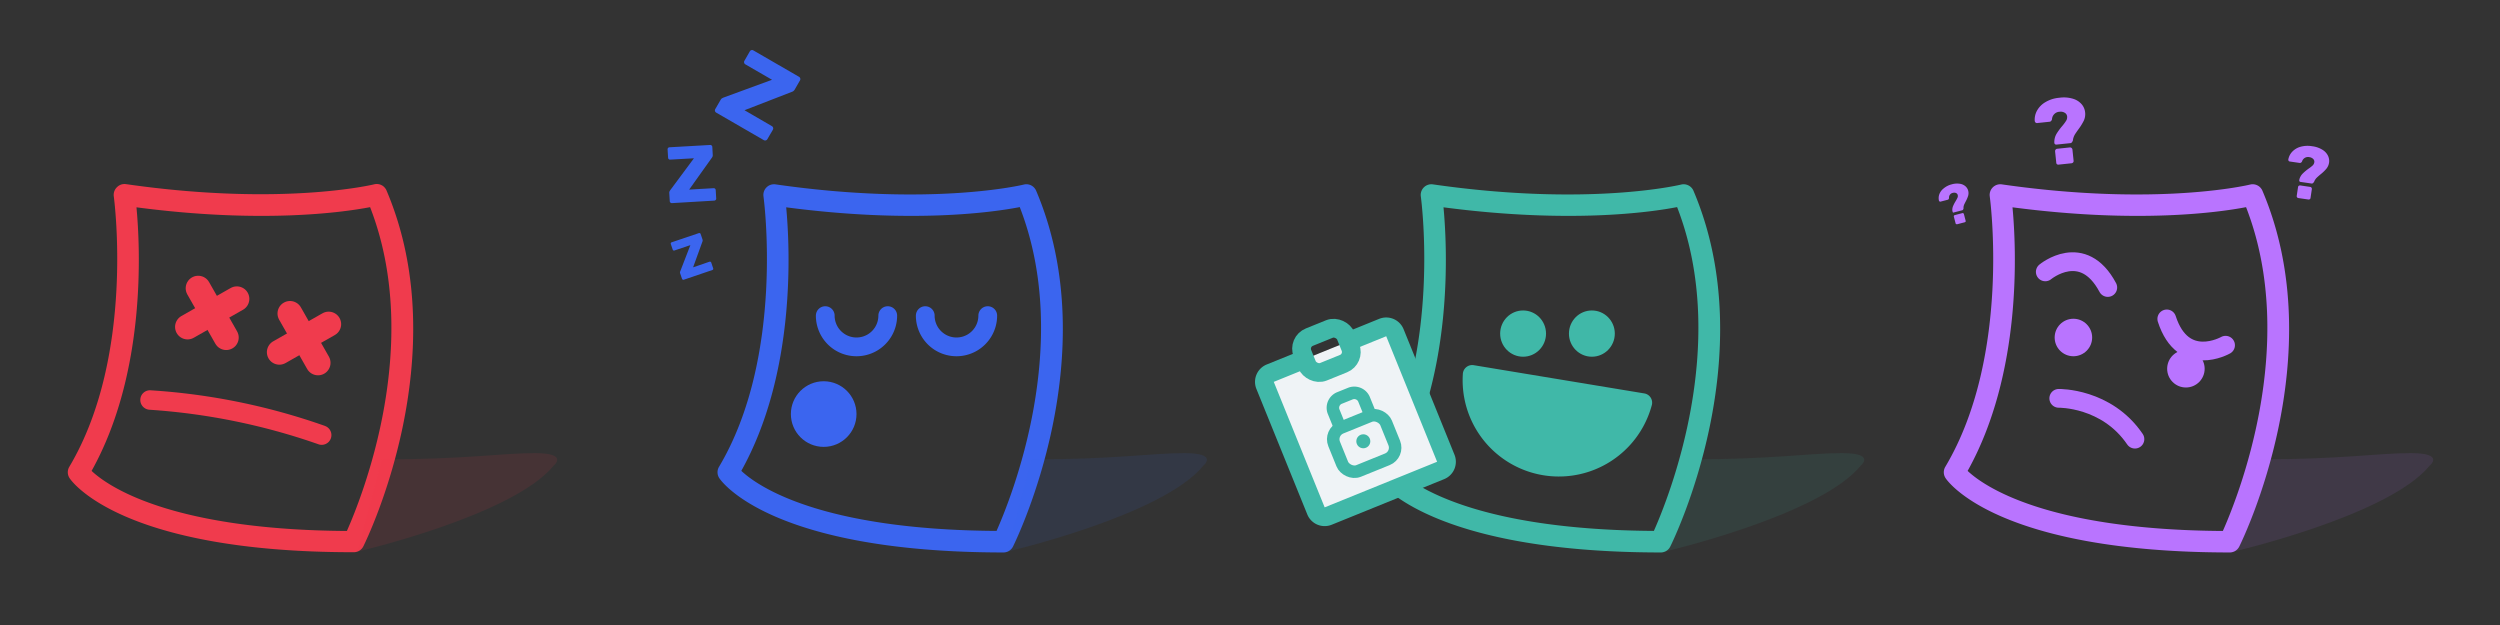 <svg id="Layer_1" data-name="Layer 1" xmlns="http://www.w3.org/2000/svg" viewBox="0 0 800 200"><rect x="0" y="0" width="800" height="200" fill="#333333" stroke="none"/><defs><style>.cls-1,.cls-2{fill:#f03b4d;}.cls-11,.cls-2,.cls-5,.cls-8{opacity:0.1;}.cls-13,.cls-14,.cls-3,.cls-6,.cls-9{fill:none;}.cls-3{stroke:#f03b4d;stroke-width:8px;}.cls-3,.cls-6,.cls-9{stroke-linecap:round;}.cls-12,.cls-13,.cls-14,.cls-3,.cls-6,.cls-9{stroke-miterlimit:10;}.cls-4,.cls-5{fill:#3b65ef;}.cls-6{stroke:#3b65ef;}.cls-12,.cls-13,.cls-6,.cls-9{stroke-width:6px;}.cls-7,.cls-8{fill:#b974ff;}.cls-9{stroke:#b974ff;}.cls-10,.cls-11{fill:#40b8a8;}.cls-12{fill:#EFF3F6;}.cls-12,.cls-13,.cls-14{stroke:#40b8a8;}.cls-14{stroke-width:4px;}</style></defs><title>Seb</title><path class="cls-1" d="M22.26,153a3.42,3.42,0,0,1-.08-3.63c21.12-35.49,14.3-86,14.23-86.55a3.42,3.42,0,0,1,1-2.9,3.39,3.39,0,0,1,2.89-1c50,7.19,79.11.14,79.4.07a3.4,3.4,0,0,1,4,2c22.37,52.63-6.2,111.35-7.42,113.82a3.41,3.41,0,0,1-3.06,1.9C38.81,176.74,22.9,154,22.26,153ZM43.67,66.34c1.24,13.26,3.12,53-14.36,84.35C34.23,155.32,54,169.55,111,169.91c4.56-10.22,24.56-59.58,7.43-103.62C110,67.9,84.05,71.65,43.67,66.34Z"/><path class="cls-2" d="M114.27,176.55S164.17,165,177.17,149c0,0,5-4-6-4s-22,2-49,2Z"/><path class="cls-1" d="M104.11,136.35a3.11,3.11,0,1,1-2.34,5.77,204.12,204.12,0,0,0-53.87-11,3.14,3.14,0,0,1-3-3.23,3.09,3.09,0,0,1,3.18-3h.05a206.67,206.67,0,0,1,55.79,11.38Z"/><line class="cls-3" x1="63.42" y1="92.24" x2="72.39" y2="108.01"/><line class="cls-3" x1="60.02" y1="104.61" x2="75.79" y2="95.64"/><line class="cls-3" x1="92.8" y1="100.32" x2="101.77" y2="116.1"/><line class="cls-3" x1="89.4" y1="112.7" x2="105.17" y2="103.73"/><path class="cls-4" d="M230.17,153a3.42,3.42,0,0,1-.08-3.63c21.12-35.49,14.29-86,14.22-86.55A3.41,3.41,0,0,1,248.18,59c50,7.19,79.11.14,79.4.07a3.4,3.4,0,0,1,4,2c22.37,52.63-6.2,111.35-7.42,113.82a3.41,3.41,0,0,1-3.06,1.9C246.71,176.74,230.81,154,230.17,153Zm21.41-86.68c1.24,13.26,3.12,53-14.36,84.35,4.92,4.63,24.68,18.86,81.67,19.22,4.56-10.22,24.56-59.58,7.43-103.62C317.94,67.9,292,71.65,251.58,66.34Z"/><path class="cls-5" d="M322.18,176.55S372.08,165,385.08,149c0,0,5-4-6-4s-22,2-49,2Z"/><path class="cls-4" d="M218.47,89.48a.47.47,0,0,1-.23-.27l-.59-1.74a.74.74,0,0,1-.05-.37,2,2,0,0,1,.1-.33l3.22-8.33-5.08,1.71a.45.45,0,0,1-.34,0,.45.45,0,0,1-.23-.26l-.6-1.77a.5.5,0,0,1,0-.36.42.42,0,0,1,.27-.23l8.68-2.93a.45.45,0,0,1,.59.29l.58,1.72a.89.89,0,0,1,0,.66l-3,8.28L227,83.76a.45.45,0,0,1,.36,0,.43.43,0,0,1,.24.27l.61,1.81a.43.43,0,0,1,0,.35.46.46,0,0,1-.27.22l-9,3.06A.5.5,0,0,1,218.47,89.48Z"/><path class="cls-4" d="M214.54,64.83a.69.69,0,0,1-.22-.46l-.15-2.6a1.12,1.12,0,0,1,.08-.52,3.51,3.51,0,0,1,.25-.42l7.56-10.18-7.6.43a.62.62,0,0,1-.46-.16.63.63,0,0,1-.21-.44l-.16-2.65a.66.66,0,0,1,.15-.48.61.61,0,0,1,.45-.22l13-.74a.66.66,0,0,1,.49.16.72.72,0,0,1,.22.46l.14,2.58a1.24,1.24,0,0,1-.28.88l-7.27,10.2,7.8-.45a.64.64,0,0,1,.7.62l.16,2.71A.62.62,0,0,1,229,64a.67.67,0,0,1-.46.2L215,65A.67.67,0,0,1,214.54,64.83Z"/><path class="cls-4" d="M228.8,35.55a.83.83,0,0,1,.09-.65l1.7-2.93a1.35,1.35,0,0,1,.44-.51c.16-.08.35-.18.58-.27l15.44-5.66-8.54-4.94a.8.8,0,0,1-.38-.5.77.77,0,0,1,.08-.63l1.72-3a.88.88,0,0,1,.51-.42.77.77,0,0,1,.64.09l14.6,8.44a.81.81,0,0,1,.4.52.76.76,0,0,1-.09.65l-1.67,2.9a1.62,1.62,0,0,1-.94.76l-15.14,5.87L247,40.36a.83.83,0,0,1,.4.52.85.85,0,0,1-.09.66l-1.76,3a.77.77,0,0,1-.51.39.88.88,0,0,1-.65-.1l-15.2-8.79A.87.87,0,0,1,228.8,35.55Z"/><path class="cls-6" d="M284.08,101a10,10,0,0,1-20,0"/><path class="cls-6" d="M316.08,101a10,10,0,0,1-20,0"/><circle class="cls-4" cx="263.58" cy="132.5" r="10.5"/><path class="cls-7" d="M622.58,153a3.42,3.42,0,0,1-.08-3.63c21.12-35.49,14.29-86,14.22-86.55A3.41,3.41,0,0,1,640.59,59c50,7.19,79.11.14,79.4.07a3.4,3.4,0,0,1,4,2c22.37,52.63-6.2,111.35-7.42,113.82a3.41,3.41,0,0,1-3.06,1.9C639.13,176.74,623.22,154,622.58,153ZM644,66.34c1.24,13.26,3.12,53-14.36,84.35,4.92,4.63,24.68,18.86,81.67,19.22,4.56-10.22,24.56-59.58,7.43-103.62C710.35,67.9,684.37,71.65,644,66.34Z"/><path class="cls-8" d="M714.59,176.55S764.49,165,777.49,149c0,0,5-4-6-4s-22,2-49,2Z"/><path class="cls-7" d="M625,68a.35.35,0,0,1-.17-.21c0-.17-.07-.29-.08-.37a3.07,3.07,0,0,1,.22-1.44,11.08,11.08,0,0,1,.82-1.59,11.77,11.77,0,0,0,.59-1.09,1.32,1.32,0,0,0,.11-.78.93.93,0,0,0-.54-.74,1.5,1.5,0,0,0-1-.07,1.52,1.52,0,0,0-1.26,1.65,1,1,0,0,1-.13.37.54.54,0,0,1-.32.2l-2.27.59a.37.37,0,0,1-.32-.06.5.5,0,0,1-.2-.31,3.62,3.62,0,0,1,.14-2A4.22,4.22,0,0,1,622,60.27,6.34,6.34,0,0,1,624.51,59a6,6,0,0,1,2.73-.18,3.38,3.38,0,0,1,1.75.83,2.87,2.87,0,0,1,.82,1.33,3.11,3.11,0,0,1,0,1.66,9.82,9.82,0,0,1-.76,1.78c-.22.43-.39.77-.5,1a3.42,3.42,0,0,0-.22.79,2.19,2.19,0,0,0,0,.46,1.48,1.48,0,0,1-.15.43.44.44,0,0,1-.28.19l-2.58.67A.33.33,0,0,1,625,68Zm1,3.75a.43.43,0,0,1-.21-.28l-.54-2.07a.46.46,0,0,1,0-.35.49.49,0,0,1,.29-.22l2.34-.61a.43.43,0,0,1,.35,0,.48.48,0,0,1,.22.28l.54,2.08a.4.4,0,0,1,0,.34.42.42,0,0,1-.29.21l-2.33.61A.49.49,0,0,1,626,71.7Z"/><path class="cls-7" d="M735.85,58.05a.46.46,0,0,1-.09-.35,2.53,2.53,0,0,1,.1-.5,4.12,4.12,0,0,1,1-1.65A15.5,15.5,0,0,1,738.7,54,12.93,12.93,0,0,0,740,53a1.73,1.73,0,0,0,.54-.9,1.2,1.2,0,0,0-.27-1.18,2,2,0,0,0-1.21-.62,2,2,0,0,0-2.41,1.37,1,1,0,0,1-.35.39.7.7,0,0,1-.49.07l-3.09-.45a.51.51,0,0,1-.37-.23.72.72,0,0,1-.08-.49,4.84,4.84,0,0,1,1.19-2.35A5.7,5.7,0,0,1,736.06,47a8.41,8.41,0,0,1,3.79-.21A8.08,8.08,0,0,1,743.3,48,4.63,4.63,0,0,1,745,49.93a3.88,3.88,0,0,1,.31,2.06,4.07,4.07,0,0,1-.86,2,12.93,12.93,0,0,1-1.86,1.79c-.5.41-.88.75-1.14,1a3.74,3.74,0,0,0-.68.85,2.71,2.71,0,0,0-.26.56,2.1,2.1,0,0,1-.41.45.59.59,0,0,1-.44.08l-3.52-.51A.47.47,0,0,1,735.85,58.05Zm-.78,5.1a.6.6,0,0,1-.12-.45l.42-2.83a.57.57,0,0,1,.24-.41.65.65,0,0,1,.47-.12l3.18.47a.6.6,0,0,1,.41.24.65.65,0,0,1,.12.47l-.42,2.82a.51.51,0,0,1-.24.4.57.57,0,0,1-.46.1l-3.19-.46A.63.63,0,0,1,735.07,63.15Z"/><path class="cls-7" d="M657.61,46.14a.56.56,0,0,1-.22-.4,6.13,6.13,0,0,1,0-.63,5.2,5.2,0,0,1,.71-2.31,19.85,19.85,0,0,1,1.76-2.41,15.27,15.27,0,0,0,1.24-1.65,2.15,2.15,0,0,0,.39-1.26,1.54,1.54,0,0,0-.7-1.35,2.42,2.42,0,0,0-1.65-.37,2.53,2.53,0,0,0-2.5,2.4,1.28,1.28,0,0,1-.3.57.84.84,0,0,1-.58.24l-3.88.41a.63.63,0,0,1-.51-.17.89.89,0,0,1-.26-.57,6,6,0,0,1,.72-3.21,7.2,7.2,0,0,1,2.68-2.73A10.3,10.3,0,0,1,659,31.28a10.11,10.11,0,0,1,4.55.38,5.81,5.81,0,0,1,2.68,1.82,4.66,4.66,0,0,1,1,2.4,5,5,0,0,1-.41,2.73,17.83,17.83,0,0,1-1.7,2.74q-.72,1-1.08,1.56a5.06,5.06,0,0,0-.56,1.23,3.23,3.23,0,0,0-.14.77,2.47,2.47,0,0,1-.36.67.76.76,0,0,1-.51.23l-4.41.46A.59.59,0,0,1,657.61,46.14Zm.62,6.42A.73.73,0,0,1,658,52l-.37-3.55a.76.76,0,0,1,.17-.57.72.72,0,0,1,.53-.28l4-.42a.77.77,0,0,1,.85.7l.37,3.55a.7.7,0,0,1-.16.56.82.82,0,0,1-.54.26l-4,.42A.84.84,0,0,1,658.23,52.56Z"/><path class="cls-9" d="M654.49,87s12-10,20,5"/><path class="cls-9" d="M712.18,110.47s-13.56,7.75-18.81-8.42"/><circle class="cls-7" cx="663.49" cy="108" r="6"/><circle class="cls-7" cx="699.49" cy="118" r="6"/><path class="cls-9" d="M658.8,127.47s15.29-.3,24.38,13.06"/><path class="cls-10" d="M440.52,153a3.42,3.42,0,0,1-.09-3.63c21.13-35.49,14.3-86,14.23-86.55A3.41,3.41,0,0,1,458.53,59c50,7.19,79.1.14,79.39.07a3.42,3.42,0,0,1,4,2c22.37,52.63-6.2,111.35-7.43,113.82a3.39,3.39,0,0,1-3.05,1.9C457.06,176.74,441.16,154,440.52,153Zm21.4-86.68c1.24,13.26,3.13,53-14.35,84.35,4.91,4.63,24.68,18.86,81.67,19.22,4.55-10.22,24.56-59.58,7.43-103.62C528.29,67.9,502.31,71.65,461.92,66.34Z"/><ellipse class="cls-10" cx="509.4" cy="106.75" rx="7.34" ry="7.4"/><ellipse class="cls-10" cx="487.39" cy="106.75" rx="7.34" ry="7.4"/><path class="cls-10" d="M526.15,125.89a3,3,0,0,1,2.46,3.64,30.79,30.79,0,0,1-60.49-10,3,3,0,0,1,3.48-2.67Z"/><path class="cls-11" d="M532.53,176.55S582.43,165,595.43,149c0,0,5-4-6-4s-22,2-49,2Z"/><path class="cls-12" d="M431.39,109.31l11.08-4.5a3,3,0,0,1,3.91,1.69l16.26,40.1a3,3,0,0,1-1.63,3.94l-36,14.6a3,3,0,0,1-3.91-1.69l-16.26-40.09a3,3,0,0,1,1.63-3.94l11.09-4.5"/><rect class="cls-13" x="416.98" y="106.13" width="14.95" height="11.96" rx="4" transform="translate(-11.02 167.71) rotate(-22.07)"/><rect class="cls-14" x="427.57" y="134.43" width="17.94" height="14.95" rx="4" transform="translate(-21.33 174.43) rotate(-22.07)"/><path class="cls-14" d="M428.88,136.94l-2.15-5.29a3.39,3.39,0,0,1,2-4.33L432,126a3.39,3.39,0,0,1,4.46,1.71l2.15,5.29"/><circle class="cls-10" cx="436.26" cy="141.21" r="2.24"/></svg>